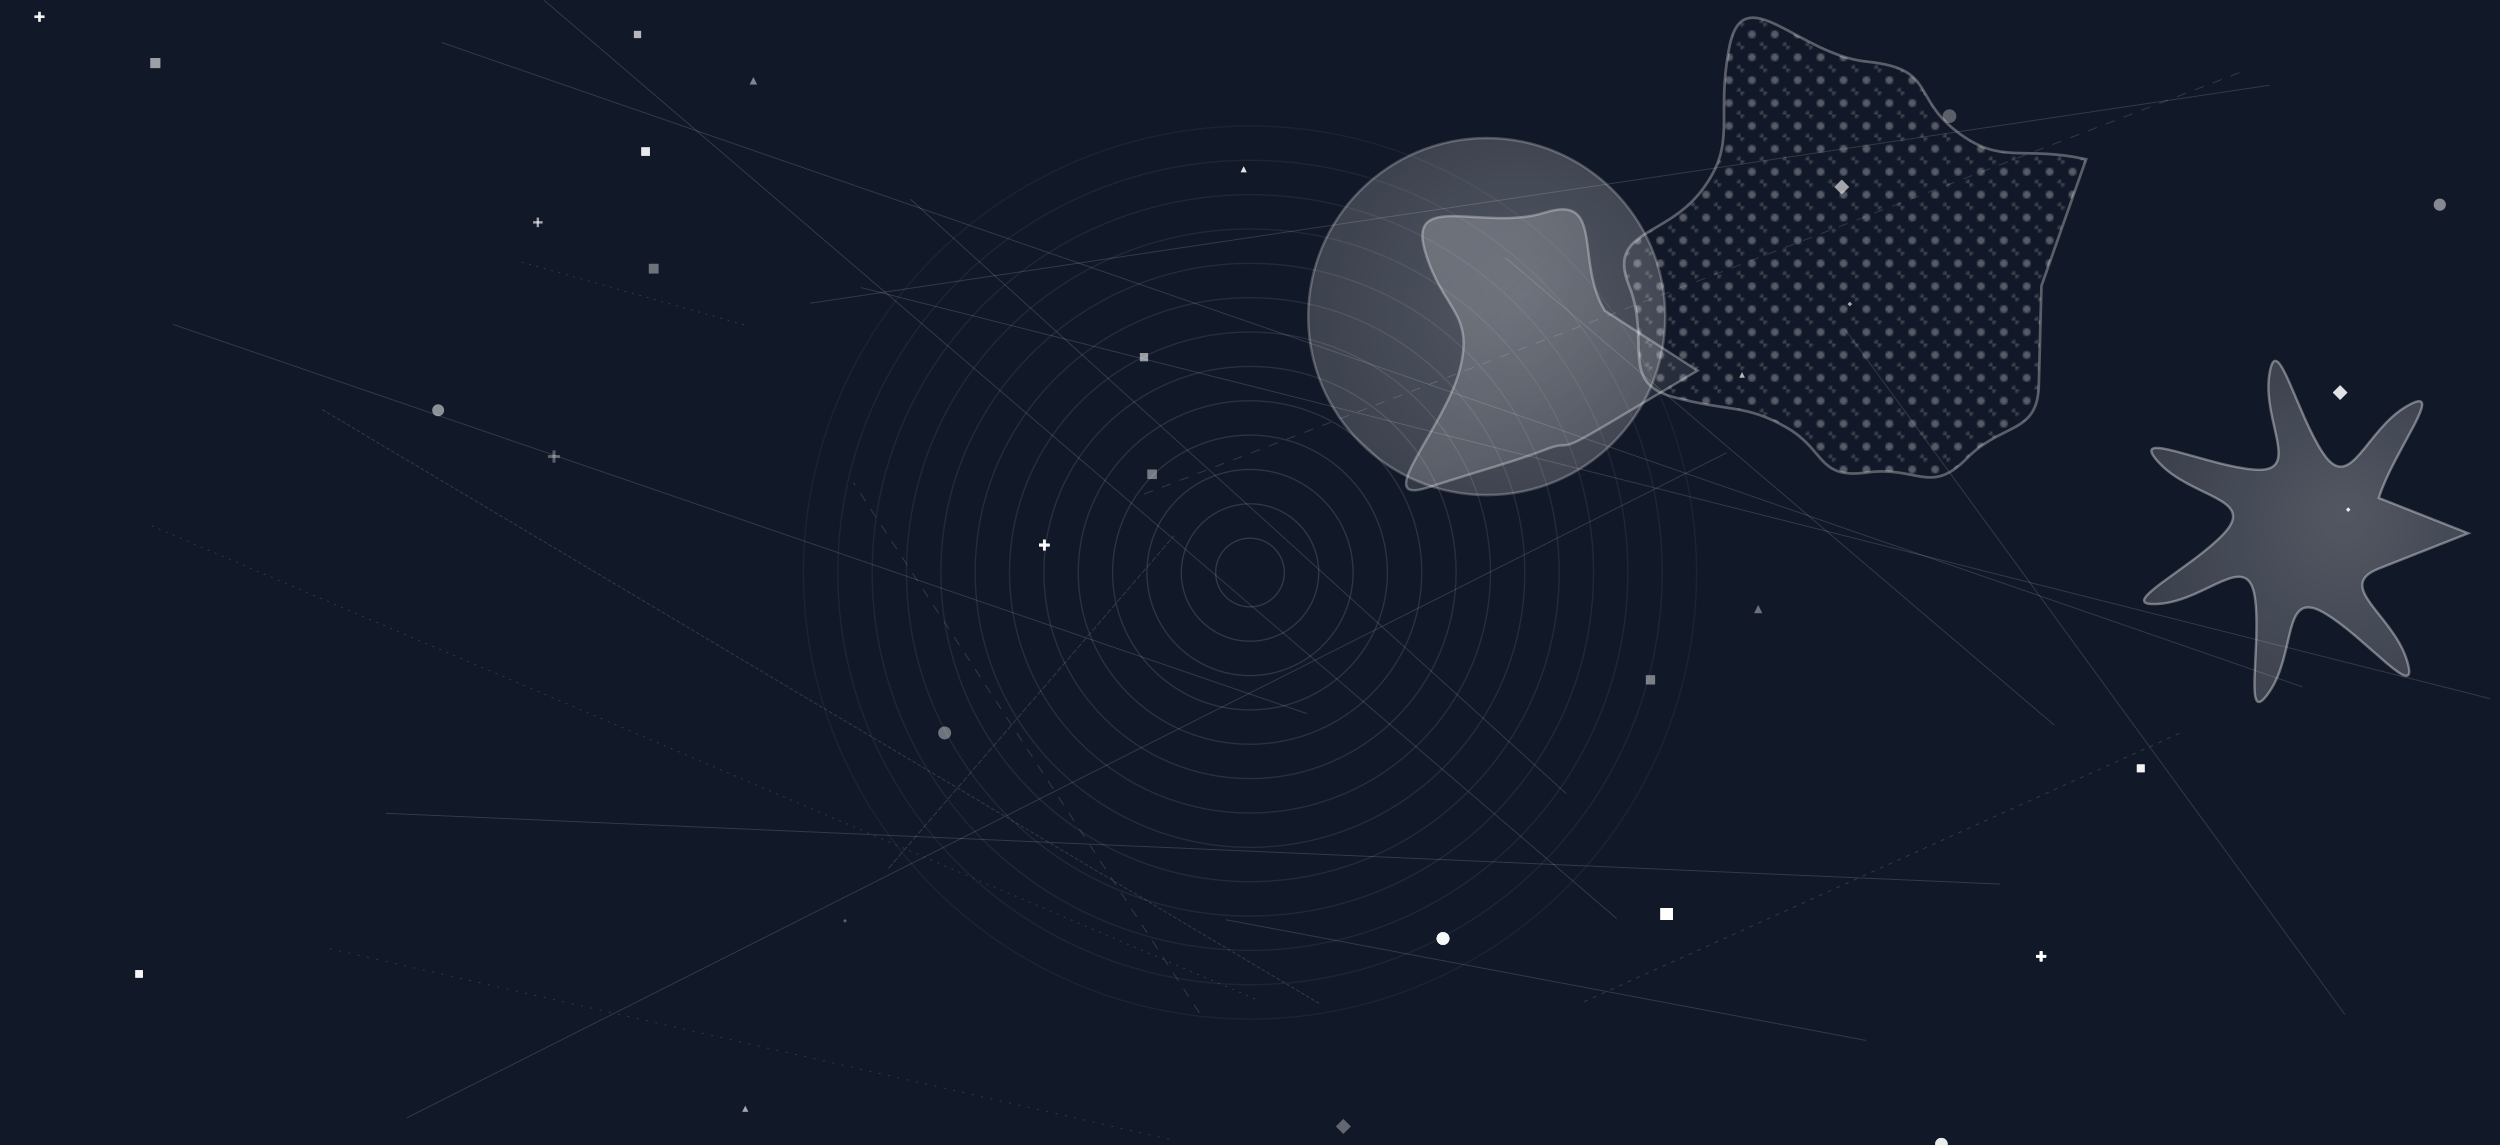 <svg width="1310" height="600" viewBox="0 0 1310 600" xmlns="http://www.w3.org/2000/svg">
    <defs>
    <linearGradient id="linear-291297049" x1="0%" y1="0%" x2="100%" y2="100%">
      <stop offset="0%" stop-color="rgba(255,255,255,0.217)" />
      <stop offset="100%" stop-color="rgba(255,255,255,0.057)" />
    </linearGradient>
  
    <radialGradient id="radial-291297049" cx="57.818%" cy="52.752%" r="70%" fx="60.403%" fy="43.7%">
      <stop offset="0%" stop-color="rgba(255,255,255,0.274)" />
      <stop offset="100%" stop-color="rgba(255,255,255,0.161)" />
    </radialGradient>
  
    <pattern id="pattern-291297049" x="0" y="0" width="12" height="12" patternUnits="userSpaceOnUse">
      <rect width="12" height="12" fill="none"/>
      <circle cx="6" cy="6" r="2.007" fill="rgba(255,255,255,0.3)"/>
      <circle cx="12" cy="12" r="2.007" fill="rgba(255,255,255,0.2)"/>
      <circle cx="0" cy="0" r="2.007" fill="rgba(255,255,255,0.2)"/>
    </pattern>
  </defs>
    <rect width="1310" height="600" fill="#111827" />
    <circle cx="655" cy="300" r="18" fill="none" stroke="rgba(255,255,255,0.142)" stroke-width="0.7" />
    <circle cx="655" cy="300" r="36" fill="none" stroke="rgba(255,255,255,0.134)" stroke-width="0.7" />
    <circle cx="655" cy="300" r="54" fill="none" stroke="rgba(255,255,255,0.126)" stroke-width="0.7" />
    <circle cx="655" cy="300" r="72" fill="none" stroke="rgba(255,255,255,0.118)" stroke-width="0.7" />
    <circle cx="655" cy="300" r="90" fill="none" stroke="rgba(255,255,255,0.111)" stroke-width="0.7" />
    <circle cx="655" cy="300" r="108" fill="none" stroke="rgba(255,255,255,0.103)" stroke-width="0.7" />
    <circle cx="655" cy="300" r="126" fill="none" stroke="rgba(255,255,255,0.095)" stroke-width="0.7" />
    <circle cx="655" cy="300" r="144" fill="none" stroke="rgba(255,255,255,0.087)" stroke-width="0.7" />
    <circle cx="655" cy="300" r="162" fill="none" stroke="rgba(255,255,255,0.079)" stroke-width="0.7" />
    <circle cx="655" cy="300" r="180" fill="none" stroke="rgba(255,255,255,0.071)" stroke-width="0.7" />
    <circle cx="655" cy="300" r="198" fill="none" stroke="rgba(255,255,255,0.063)" stroke-width="0.7" />
    <circle cx="655" cy="300" r="216" fill="none" stroke="rgba(255,255,255,0.056)" stroke-width="0.7" />
    <circle cx="655" cy="300" r="234" fill="none" stroke="rgba(255,255,255,0.048)" stroke-width="0.7" />
    <path d="M889.509,194.207 S864.415,209.098 839.32,223.99 S824.429,229.827 809.538,235.663 S778.948,245.524 748.359,255.385 S756.568,224.796 764.776,194.207 S755.694,162.743 746.611,131.28 S778.074,121.344 809.538,111.407 S825.229,137.115 840.921,162.823 Z" fill="url(#linear-291297049)" stroke="rgba(255,255,255,0.306)" stroke-width="1.299" />
    <path d="M1293.368,279.44 S1269.94,288.689 1246.511,297.939 S1253.887,322.022 1261.263,346.106 S1239.425,333.556 1217.586,321.006 S1203.355,341.789 1189.125,362.571 S1185.321,337.672 1181.517,312.773 S1156.395,314.605 1131.274,316.437 S1148.369,297.939 1165.464,279.44 S1148.369,260.942 1131.274,242.443 S1156.395,244.275 1181.517,246.107 S1185.321,221.208 1189.125,196.309 S1203.355,217.091 1217.586,237.874 S1239.425,225.324 1261.263,212.774 S1253.887,236.858 1246.511,260.942 Z" fill="url(#radial-291297049)" stroke="rgba(255,255,255,0.368)" stroke-width="1.271" />
    <circle cx="779.047" cy="165.876" r="93.539" fill="url(#radial-291297049)" stroke="rgba(255,255,255,0.232)" stroke-width="1.329" />
    <path d="M1069.715,149.788 S1069.023,175.804 1068.331,201.821 S1049.403,221.07 1030.475,240.319 S1004.34,243.954 978.206,247.588 S956.882,235.622 935.558,223.656 S906.342,215.901 877.126,208.146 S865.386,178.967 853.646,149.788 S872.66,124.808 891.674,99.828 S898.892,62.37 906.109,24.912 S942.158,28.602 978.206,32.293 S1001.617,50.492 1025.028,68.69 S1059.068,76.07 1093.108,83.449 Z" fill="url(#pattern-291297049)" stroke="rgba(255,255,255,0.302)" stroke-width="1.438" />
    <rect x="601.181" y="245.999" width="5.018" height="5.018" fill="rgba(255,255,255,0.419)" />
    <rect x="336.058" y="77.183" width="4.482" height="4.482" fill="rgba(255,255,255,0.54)" />
    <circle cx="229.598" cy="214.977" r="3.132" fill="rgba(255,255,255,0.518)" />
    <circle cx="756.142" cy="491.79" r="3.334" fill="rgba(255,255,255,0.428)" />
    <polygon points="965.064,94.093 968.944,97.973 965.064,101.853 961.184,97.973" fill="rgba(255,255,255,0.372)" />
    <circle cx="756.142" cy="491.79" r="3.334" fill="rgba(255,255,255,0.428)" />
    <rect x="332.153" y="16.163" width="3.811" height="3.811" fill="rgba(255,255,255,0.69)" />
    <circle cx="756.142" cy="491.79" r="3.334" fill="rgba(255,255,255,0.428)" />
    <circle cx="1017.294" cy="599.519" r="3.267" fill="rgba(255,255,255,0.458)" />
    <polygon points="651.681,87.138 650.121,90.259 653.242,90.259" fill="rgba(255,255,255,0.656)" />
    <rect x="870.209" y="475.835" width="6.226" height="6.226" fill="rgba(255,255,255,0.549)" />
    <polygon points="1230.455,265.909 1231.604,267.058 1230.455,268.206 1229.307,267.058" fill="rgba(255,255,255,0.652)" />
    
        <g stroke="rgba(255,255,255,0.544)" stroke-width="1.327">
          <line x1="1066.871" y1="501.065" x2="1072.178" y2="501.065" />
          <line x1="1069.524" y1="498.412" x2="1069.524" y2="503.718" />
        </g>
      
    <rect x="70.934" y="508.367" width="3.945" height="3.945" fill="rgba(255,255,255,0.66)" />
    <polygon points="1226.216,201.889 1230.029,205.702 1226.216,209.515 1222.403,205.702" fill="rgba(255,255,255,0.402)" />
    <rect x="870.209" y="475.835" width="6.226" height="6.226" fill="rgba(255,255,255,0.549)" />
    
        <g stroke="rgba(255,255,255,0.303)" stroke-width="1.595">
          <line x1="287.118" y1="239.234" x2="293.498" y2="239.234" />
          <line x1="290.308" y1="236.044" x2="290.308" y2="242.423" />
        </g>
      
    <circle cx="756.142" cy="491.79" r="3.334" fill="rgba(255,255,255,0.428)" />
    
        <g stroke="rgba(255,255,255,0.574)" stroke-width="1.293">
          <line x1="18.09" y1="8.794" x2="23.263" y2="8.794" />
          <line x1="20.677" y1="6.208" x2="20.677" y2="11.38" />
        </g>
      
    <rect x="339.962" y="138.203" width="5.153" height="5.153" fill="rgba(255,255,255,0.389)" />
    <rect x="70.934" y="508.367" width="3.945" height="3.945" fill="rgba(255,255,255,0.66)" />
    <polygon points="390.529,579.342 388.902,582.597 392.157,582.597" fill="rgba(255,255,255,0.626)" />
    <rect x="870.209" y="475.835" width="6.226" height="6.226" fill="rgba(255,255,255,0.549)" />
    <rect x="862.4" y="353.795" width="4.884" height="4.884" fill="rgba(255,255,255,0.449)" />
    
        <g stroke="rgba(255,255,255,0.484)" stroke-width="1.394">
          <line x1="544.433" y1="285.607" x2="550.008" y2="285.607" />
          <line x1="547.22" y1="282.82" x2="547.22" y2="288.394" />
        </g>
      
    <rect x="1119.715" y="400.571" width="4.08" height="4.08" fill="rgba(255,255,255,0.63)" />
    
        <g stroke="rgba(255,255,255,0.544)" stroke-width="1.327">
          <line x1="1066.871" y1="501.065" x2="1072.178" y2="501.065" />
          <line x1="1069.524" y1="498.412" x2="1069.524" y2="503.718" />
        </g>
      
    <circle cx="1278.446" cy="107.248" r="3.2" fill="rgba(255,255,255,0.488)" />
    <circle cx="756.142" cy="491.79" r="3.334" fill="rgba(255,255,255,0.428)" />
    
        <g stroke="rgba(255,255,255,0.574)" stroke-width="1.293">
          <line x1="18.09" y1="8.794" x2="23.263" y2="8.794" />
          <line x1="20.677" y1="6.208" x2="20.677" y2="11.38" />
        </g>
      
    
        <g stroke="rgba(255,255,255,0.544)" stroke-width="1.327">
          <line x1="1066.871" y1="501.065" x2="1072.178" y2="501.065" />
          <line x1="1069.524" y1="498.412" x2="1069.524" y2="503.718" />
        </g>
      
    <polygon points="1226.216,201.889 1230.029,205.702 1226.216,209.515 1222.403,205.702" fill="rgba(255,255,255,0.402)" />
    
        <g stroke="rgba(255,255,255,0.604)" stroke-width="1.26">
          <line x1="279.31" y1="116.523" x2="284.348" y2="116.523" />
          <line x1="281.829" y1="114.004" x2="281.829" y2="119.042" />
        </g>
      
    <polygon points="921.313,316.974 919.149,321.302 923.477,321.302" fill="rgba(255,255,255,0.385)" />
    <rect x="870.209" y="475.835" width="6.226" height="6.226" fill="rgba(255,255,255,0.549)" />
    <polygon points="969.303,158.113 970.519,159.329 969.303,160.544 968.088,159.329" fill="rgba(255,255,255,0.621)" />
    <polygon points="703.912,586.297 707.859,590.244 703.912,594.191 699.965,590.244" fill="rgba(255,255,255,0.342)" />
    
        <g stroke="rgba(255,255,255,0.484)" stroke-width="1.394">
          <line x1="544.433" y1="285.607" x2="550.008" y2="285.607" />
          <line x1="547.22" y1="282.82" x2="547.22" y2="288.394" />
        </g>
      
    <rect x="870.209" y="475.835" width="6.226" height="6.226" fill="rgba(255,255,255,0.549)" />
    <polygon points="394.769,40.362 392.806,44.288 396.732,44.288" fill="rgba(255,255,255,0.475)" />
    <polygon points="965.064,94.093 968.944,97.973 965.064,101.853 961.184,97.973" fill="rgba(255,255,255,0.372)" />
    <rect x="1119.715" y="400.571" width="4.08" height="4.08" fill="rgba(255,255,255,0.63)" />
    
        <g stroke="rgba(255,255,255,0.544)" stroke-width="1.327">
          <line x1="1066.871" y1="501.065" x2="1072.178" y2="501.065" />
          <line x1="1069.524" y1="498.412" x2="1069.524" y2="503.718" />
        </g>
      
    <polygon points="1226.216,201.889 1230.029,205.702 1226.216,209.515 1222.403,205.702" fill="rgba(255,255,255,0.402)" />
    
        <g stroke="rgba(255,255,255,0.574)" stroke-width="1.293">
          <line x1="18.09" y1="8.794" x2="23.263" y2="8.794" />
          <line x1="20.677" y1="6.208" x2="20.677" y2="11.38" />
        </g>
      
    <rect x="336.058" y="77.183" width="4.482" height="4.482" fill="rgba(255,255,255,0.54)" />
    <circle cx="1017.294" cy="599.519" r="3.267" fill="rgba(255,255,255,0.458)" />
    <polygon points="442.76,481.501 443.774,482.515 442.76,483.53 441.745,482.515" fill="rgba(255,255,255,0.312)" />
    
        <g stroke="rgba(255,255,255,0.484)" stroke-width="1.394">
          <line x1="544.433" y1="285.607" x2="550.008" y2="285.607" />
          <line x1="547.22" y1="282.82" x2="547.22" y2="288.394" />
        </g>
      
    <rect x="870.209" y="475.835" width="6.226" height="6.226" fill="rgba(255,255,255,0.549)" />
    
        <g stroke="rgba(255,255,255,0.544)" stroke-width="1.327">
          <line x1="1066.871" y1="501.065" x2="1072.178" y2="501.065" />
          <line x1="1069.524" y1="498.412" x2="1069.524" y2="503.718" />
        </g>
      
    <rect x="597.277" y="184.979" width="4.348" height="4.348" fill="rgba(255,255,255,0.57)" />
    <rect x="870.209" y="475.835" width="6.226" height="6.226" fill="rgba(255,255,255,0.549)" />
    <rect x="78.743" y="30.407" width="5.287" height="5.287" fill="rgba(255,255,255,0.359)" />
    <polygon points="912.833,194.934 911.34,197.921 914.327,197.921" fill="rgba(255,255,255,0.686)" />
    
        <g stroke="rgba(255,255,255,0.484)" stroke-width="1.394">
          <line x1="544.433" y1="285.607" x2="550.008" y2="285.607" />
          <line x1="547.22" y1="282.82" x2="547.22" y2="288.394" />
        </g>
      
    <rect x="336.058" y="77.183" width="4.482" height="4.482" fill="rgba(255,255,255,0.54)" />
    <circle cx="1017.294" cy="599.519" r="3.267" fill="rgba(255,255,255,0.458)" />
    <circle cx="756.142" cy="491.79" r="3.334" fill="rgba(255,255,255,0.428)" />
    <circle cx="1017.294" cy="599.519" r="3.267" fill="rgba(255,255,255,0.458)" />
    <polygon points="651.681,87.138 650.121,90.259 653.242,90.259" fill="rgba(255,255,255,0.656)" />
    <rect x="870.209" y="475.835" width="6.226" height="6.226" fill="rgba(255,255,255,0.549)" />
    <circle cx="1021.534" cy="60.874" r="3.602" fill="rgba(255,255,255,0.307)" />
    <rect x="1119.715" y="400.571" width="4.08" height="4.08" fill="rgba(255,255,255,0.63)" />
    <rect x="870.209" y="475.835" width="6.226" height="6.226" fill="rgba(255,255,255,0.549)" />
    <polygon points="1230.455,265.909 1231.604,267.058 1230.455,268.206 1229.307,267.058" fill="rgba(255,255,255,0.652)" />
    
        <g stroke="rgba(255,255,255,0.544)" stroke-width="1.327">
          <line x1="1066.871" y1="501.065" x2="1072.178" y2="501.065" />
          <line x1="1069.524" y1="498.412" x2="1069.524" y2="503.718" />
        </g>
      
    <rect x="70.934" y="508.367" width="3.945" height="3.945" fill="rgba(255,255,255,0.66)" />
    <polygon points="1226.216,201.889 1230.029,205.702 1226.216,209.515 1222.403,205.702" fill="rgba(255,255,255,0.402)" />
    <rect x="870.209" y="475.835" width="6.226" height="6.226" fill="rgba(255,255,255,0.549)" />
    <rect x="78.743" y="30.407" width="5.287" height="5.287" fill="rgba(255,255,255,0.359)" />
    
        <g stroke="rgba(255,255,255,0.544)" stroke-width="1.327">
          <line x1="1066.871" y1="501.065" x2="1072.178" y2="501.065" />
          <line x1="1069.524" y1="498.412" x2="1069.524" y2="503.718" />
        </g>
      
    <circle cx="494.99" cy="384.061" r="3.401" fill="rgba(255,255,255,0.398)" />
    
        <g stroke="rgba(255,255,255,0.484)" stroke-width="1.394">
          <line x1="544.433" y1="285.607" x2="550.008" y2="285.607" />
          <line x1="547.22" y1="282.82" x2="547.22" y2="288.394" />
        </g>
      
    <line x1="1189.276" y1="44.648" x2="424.515" y2="158.881" stroke="rgba(255,255,255,0.146)" stroke-width="0.5"  />
    <line x1="465.57" y1="455" x2="615.247" y2="280.653" stroke="rgba(255,255,255,0.146)" stroke-width="0.5" stroke-dasharray="3,1" />
    <line x1="1076.538" y1="380.049" x2="788.875" y2="135.023" stroke="rgba(255,255,255,0.146)" stroke-width="0.5"  />
    <line x1="599.468" y1="258.92" x2="1177.725" y2="36.425" stroke="rgba(255,255,255,0.146)" stroke-width="0.5" stroke-dasharray="5,5" />
    <line x1="1206.393" y1="359.895" x2="231.384" y2="22.276" stroke="rgba(255,255,255,0.146)" stroke-width="0.5"  />
    <line x1="684.847" y1="373.951" x2="90.574" y2="169.974" stroke="rgba(255,255,255,0.146)" stroke-width="0.5"  />
    <line x1="830.093" y1="524.889" x2="1142.173" y2="384.185" stroke="rgba(255,255,255,0.146)" stroke-width="0.5" stroke-dasharray="2,3" />
    <line x1="285.041" y1="0.093" x2="847.125" y2="481.301" stroke="rgba(255,255,255,0.146)" stroke-width="0.5"  />
    <line x1="628.405" y1="530.661" x2="447.213" y2="252.919" stroke="rgba(255,255,255,0.146)" stroke-width="0.5" stroke-dasharray="5,5" />
    <line x1="273.383" y1="137.346" x2="390.714" y2="170.406" stroke="rgba(255,255,255,0.146)" stroke-width="0.5" stroke-dasharray="1,3" />
    <line x1="1304.845" y1="366.098" x2="451.132" y2="150.702" stroke="rgba(255,255,255,0.146)" stroke-width="0.5"  />
    <line x1="213.206" y1="585.71" x2="904.674" y2="237.289" stroke="rgba(255,255,255,0.146)" stroke-width="0.5"  />
    <line x1="79.472" y1="275.538" x2="658.403" y2="523.722" stroke="rgba(255,255,255,0.146)" stroke-width="0.5" stroke-dasharray="1,3" />
    <line x1="977.845" y1="545.185" x2="642.337" y2="481.95" stroke="rgba(255,255,255,0.146)" stroke-width="0.5"  />
    <line x1="168.894" y1="214.642" x2="691.22" y2="525.79" stroke="rgba(255,255,255,0.146)" stroke-width="0.5" stroke-dasharray="2,1" />
    <line x1="820.631" y1="415.772" x2="477.037" y2="104.388" stroke="rgba(255,255,255,0.146)" stroke-width="0.5"  />
    <line x1="1228.687" y1="531.525" x2="966.63" y2="172.302" stroke="rgba(255,255,255,0.146)" stroke-width="0.5"  />
    <line x1="172.763" y1="497.124" x2="614.899" y2="597.469" stroke="rgba(255,255,255,0.146)" stroke-width="0.5" stroke-dasharray="1,4" />
    <line x1="202.183" y1="426.186" x2="1047.966" y2="463.259" stroke="rgba(255,255,255,0.146)" stroke-width="0.5"  />
  </svg>